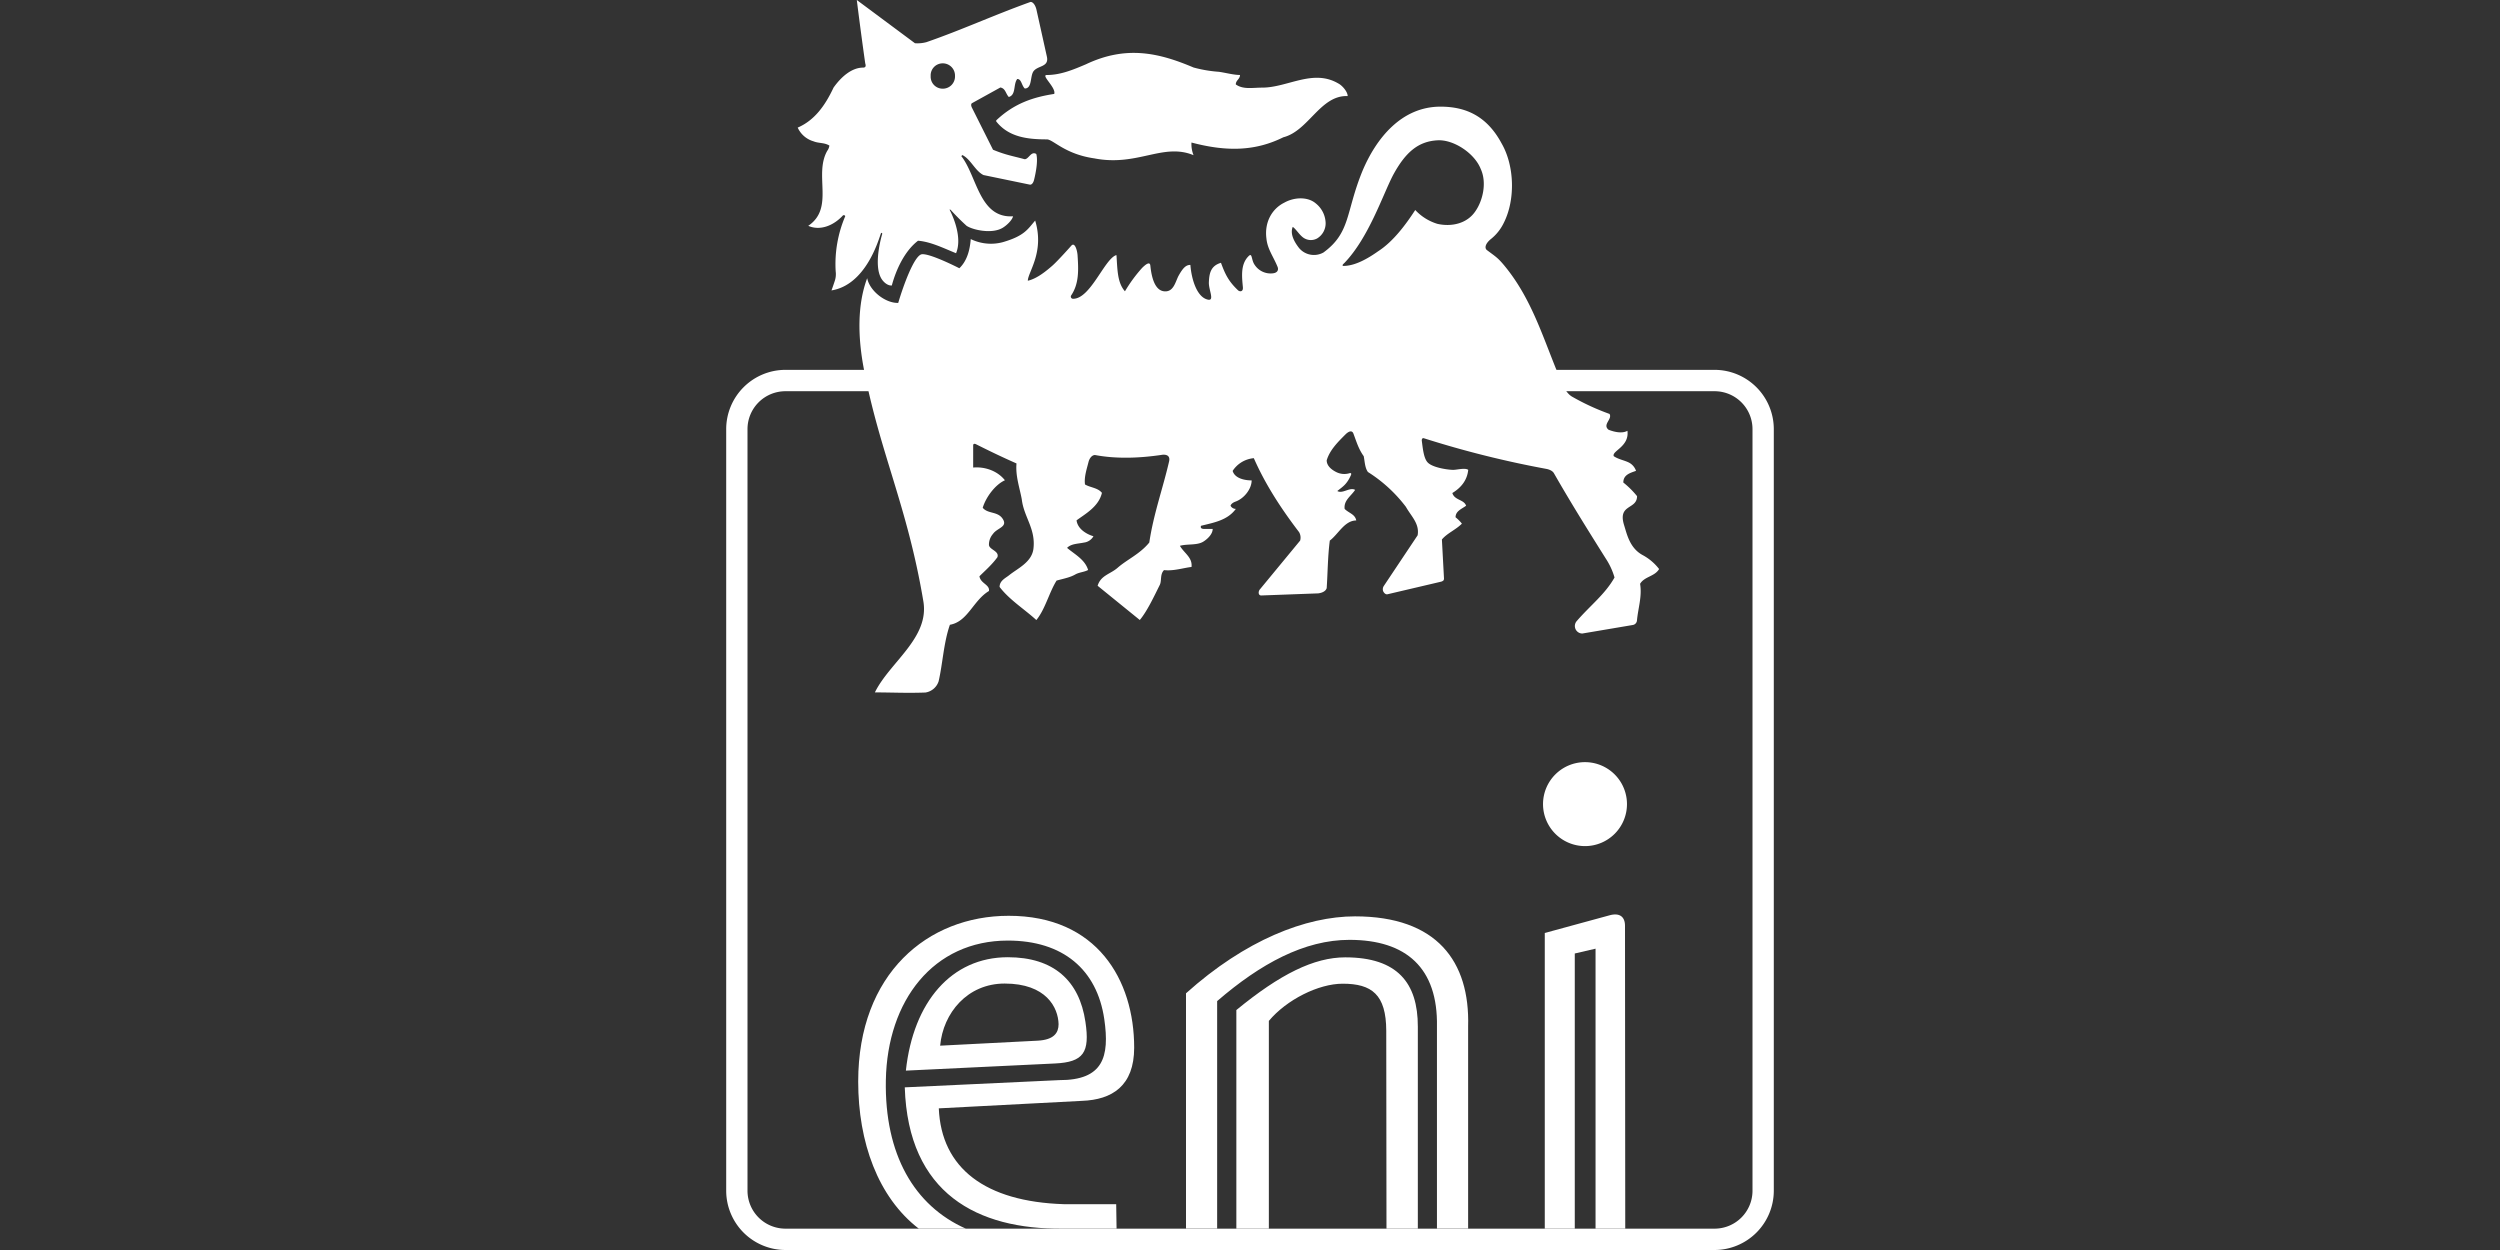 <svg id="Livello_1" data-name="Livello 1" xmlns="http://www.w3.org/2000/svg" viewBox="0 0 1000 500"><rect x="0" y="0" width="1000" height="500" fill="#333333" stroke="none"/><defs><style>.cls-1{fill:#fff;}</style></defs><title>zzz</title><g id="eni"><path class="cls-1" d="M685.81,156.49A15.16,15.16,0,0,1,701,171.64V476.29a15.17,15.17,0,0,1-15.17,15.17H314.2A15.18,15.18,0,0,1,299,476.29V171.64a15.17,15.17,0,0,1,15.18-15.15H685.81m0-8.55H314.2a23.74,23.74,0,0,0-23.72,23.7V476.29A23.74,23.74,0,0,0,314.2,500H685.81a23.74,23.74,0,0,0,23.71-23.71V171.64a23.73,23.73,0,0,0-23.71-23.7Z"/><path class="cls-1" d="M643.83,366.12l-25.92,7.07,0,118.27h12V381.4l8.31-1.93v112H650.1L650,370.32C650,366.77,647.93,365,643.83,366.12ZM634,338.44a16.79,16.79,0,1,0-16.79-16.8A16.81,16.81,0,0,0,634,338.44Z"/><path class="cls-1" d="M538.1,382.94c-12.49,0-26.05,6.7-43.56,21.08v87.44h13v-83.1c7.09-8.46,19.81-14.88,29.54-14.88,11.61,0,17.38,4.3,17.42,18.82l.09,79.16h12.54v-80.8C567.16,393.21,559,382.94,538.1,382.94Zm3.93-16.4c-19.69,0-43.87,9.46-67.63,30.78l0,94.12h12.46v-91c17.38-15,34.91-24.5,52.92-24.5,22.78,0,35.44,11.31,35,34.71v80.78h12.47V410.6C588,384.55,574.74,366.54,542,366.54Z"/><path class="cls-1" d="M453.67,419.07c0-27.14-14.9-52.78-50.22-52.75-32.35,0-60.17,23.11-60.17,66.28,0,24.24,7.89,46.28,24.23,58.86h18.83c-20.65-9.16-32.55-29.68-32-59.36.57-31.88,19-55.87,48.81-55.87,22,0,35.65,11.56,38.56,31.4,2.21,15.2-.46,24.47-18,24.42l-61.8,2.89c1.36,42.57,29.13,56.84,63.18,56.52h21.54l-.15-9.79H425.52c-31.37-1-49-14.34-50-38.33l57.29-3C444.87,439.89,453.66,434.37,453.67,419.07Zm-19.5-10.32c-2.42-16.52-12.75-25.86-31.05-25.86-22.52,0-37.82,17.88-40.77,45.36L422,425.39C433.44,424.84,436,421,434.17,408.75Zm-19.11,7.52-39,2c1.18-13.06,10.88-24.85,25.81-24.85,16.6,0,21.42,9.59,21.56,16.26C423.42,413.12,421.61,415.92,415.06,416.27Z"/><path class="cls-1" d="M421.69,37.57c-8.43,1.29-16.06,3.8-23.21,10.59v.4c5,6.35,12.65,7.19,20.26,7.19,2.52,0,7.16,5.91,19,7.6C455,66.72,465.18,57,477.42,62.08a11.85,11.85,0,0,1-.83-5.07c14.36,3.81,25.75,3.37,36.75-2.1,10.11-2.57,14.78-16.91,25.73-16.48,0-1.69-2.11-4.21-3.79-5.07-10.12-5.9-20.27,1.69-30.41,1.69-3.81,0-7.61.84-10.55-1.28,0-1.68,1.68-2.11,1.68-3.78-2.51,0-5.5-.84-8.43-1.27A52.1,52.1,0,0,1,477.42,27c-13.94-5.92-27-8.9-43.06-1.28C429.29,27.88,424.23,30,418.74,30,416.19,30,422.53,35.05,421.69,37.57ZM657,222c-5.11-2.79-6.24-8.36-7.33-11.83-2.74-8.68,5.15-6.2,5.15-11.71a34.94,34.94,0,0,0-5.49-5.45c0-3,2.52-3.79,5.08-4.66a5.81,5.81,0,0,0-3-3.4c-1.69-.83-4.22-1.28-5.92-2.49-.83-2.11,6.33-3.8,5.48-10.15-2.11,1.26-5.48.42-7.56-.42-2.56-2.11,1.66-4.23.4-6.32A93.18,93.18,0,0,1,629,158.76c-3.3-1.77-4.81-7-6.32-10.54-6-14.79-10.57-29.56-21.14-42.22-2.52-3-3.37-3.4-6.73-5.93-1.11-.82-.69-2.65,1.6-4.49a18.58,18.58,0,0,0,5.13-6.49c4.67-9.28,4.24-22.78-.86-31.65-5.87-11-14.33-14.78-24.48-14.78-15.61,0-25.73,12.66-31.23,25.75C538.23,84.89,540.33,93,529.38,101a7.77,7.77,0,0,1-9.76-1.8c-1.66-2.12-3.76-5.52-2.52-8.45,1.28.85,2.59,3.12,4.15,4.25a5.21,5.21,0,0,0,5.58.39,7.07,7.07,0,0,0,3.42-6.3,10.44,10.44,0,0,0-3.84-7.65c-3.37-2.94-8.88-2.52-12.67-.39-5.08,2.52-8,8-7.17,14.34.4,4.23,2.76,7.17,4.47,11.38.45,1.16,0,2.4-2,2.57a7.61,7.61,0,0,1-7.16-3.38c-1.45-2-.88-5.09-2.46-3.49-3.26,3.25-2.66,8.16-2.27,12.38.2,2.07-1.4,1.85-2,1.21-3.68-3.5-5.07-6.29-6.76-10.94-4.22,1.24-4.68,4.38-4.84,7.77-.14,2.92,2.31,7.41-.23,7-4.64-.83-6.75-8.43-7.17-13.92-1.66,0-2.89,1-4.8,4.48-1.26,2.52-2,6.5-5.75,6.07s-5-5.78-5.45-10.16c-.15-2.28-2.48,0-3.32.82a58.41,58.41,0,0,0-6.85,9.34c-3-3.37-3-8.42-3.38-14.35,0-.21-.43,0-.43,0-4.63,2.12-10.12,17.34-16.9,17.34a.88.88,0,0,1-.85-1.27c3.22-4.75,3-10.15,2.61-16.07-.12-1.93-1.05-5.32-2.41-4,0,0-5.52,6.24-7.78,8.19-2.05,1.77-5.92,5.09-9.71,5.93,0-3.38,6.76-11.42,2.94-24.06-2.94,3.37-4.2,6.11-13,8.65a18.37,18.37,0,0,1-12.77-1.25c-.3,3.75-1.2,8.46-4.56,11.67,0,0-11.67-6-15-5.6-3,.43-7.33,12.3-9.45,19.46-5,.17-11.36-4.67-12.42-9.88-4,10.67-3.75,23.59-1.33,36.29,6.3,33.16,17.48,55.09,23.81,93,2.45,14.66-13.49,24.34-19.4,36.39,6.75,0,12.61.33,20.22.05a6.6,6.6,0,0,0,5.28-4.49c1.63-7,2-15.44,4.51-22.61,7.19-1.25,9.28-9.71,15.62-13.51.43-2.54-3.37-3-3.8-5.89,2.11-2.12,5.07-4.67,7.19-7.64.84-2.53-3.39-3-3.39-5a6.48,6.48,0,0,1,1.63-4.32c1.67-2.41,6-2.74,3.88-6-2-3.11-5.91-1.9-8-4.44,1.25-4.21,5-9.27,8.88-11-3-3.8-8.05-5.51-12.7-5.09V178.2c0-1.19,1.28-.43,1.28-.43,5.9,2.95,10.16,5,16.05,7.61-.44,5.05,1.26,9.71,2.11,14.33.83,7.16,5.65,11.76,4.66,19.84-.69,5.36-6.3,7.8-9.68,10.51-1.4,1.14-3.85,2.17-3.85,4.71,3.79,5.06,10.07,9,14.7,13.25,3.51-4.25,5.17-11.15,8.1-15.79,3-.82,5.49-1.26,7.61-2.52,1.69-.86,3.37-.86,5-1.71-1.25-4.21-5.47-6.32-8.42-8.85,1.67-1.7,4.28-1.6,6.75-2.12a5.06,5.06,0,0,0,3.8-2.53c-2.95-.88-6.33-3-6.76-6.36,3.38-2.52,8.88-5.45,10.15-11-1.69-2.08-4.64-2.08-6.77-3.36-.42-3,.77-6.38,1.41-9,.35-1.39,1.32-2.77,2.6-2.77,8.86,1.66,18.22,1.19,26.64-.06,0,0,3.7-.75,3,2.57-2.54,11-6.24,21.07-7.93,32.48-3.79,4.65-8.86,6.76-12.67,10.11-2.95,2.57-6.75,3-8,7.2L455.92,248c3-3.58,5.88-9.81,8-14.05.83-1.68,0-4.2,1.69-5.91,3.79.44,7.61-.86,11-1.26.43-3.82-2.95-5.49-4.65-8.46,3-.83,6.76-.12,9.29-1.62,1.64-1,3.82-3,3.82-5.12h-3c-.84,0-2.1,0-1.67-1.26,5.05-1.28,10.56-2.14,13.93-6.76a2.36,2.36,0,0,1-2.11-1.27c.35-1.17,2.11-1.69,2.11-1.69,3.38-1.28,6.33-5.06,6.33-8.44-2.95,0-6.76-.87-7.6-3.8a11.26,11.26,0,0,1,8.47-5.09c4.64,10.58,11,20.29,18.1,29.58a4.35,4.35,0,0,1,.43,3.38l-16,19.4c-.84.86-.84,2.56.43,2.56l22.8-.84c1.62-.21,3-.86,3.39-2.11.42-6.35.42-12.69,1.24-19,3.4-2.57,5.94-8.05,10.58-8.05-.45-2.52-3-2.95-4.64-4.62-.43-3.4,2.51-5.09,4.19-7.61-2.1-1.25-5,1.7-7.13.45,2.08-1.7,3.77-2.55,5.45-6.35.43-1-.42-.82-.42-.82a7.15,7.15,0,0,1-5.48-.43c-2-1-3.79-2.56-3.79-4.67,1.24-4.22,4.69-7.54,7.63-10.49,1.19-1.11,2.39-1.61,3-.36,1.3,3.41,2.06,6.22,4.18,9.19.43,2.07.43,4.6,1.69,6.33a57.53,57.53,0,0,1,15.18,13.93c2.13,3.79,5.52,6.73,4.69,11.38l-13.53,20.27a2.41,2.41,0,0,0-.34,1.82c.14.64.93,1.71,1.84,1.49l21.29-5a2.26,2.26,0,0,0,1.07-.53,1.3,1.3,0,0,0,.22-.72l-.84-15.65c2.09-2.53,5.48-3.81,8-6.34a15.29,15.29,0,0,0-2.54-2.55c0-2.52,2.54-3.35,4.22-4.62-.85-2.54-4.63-2.13-5.5-5.08,3.39-2.08,5.92-5,6.35-9.27-1.25-.87-4.13-.07-5.81,0s-8.3-.76-10.39-2.94c-1.61-1.69-1.95-5.47-2.39-8.85,0,0,0-1.09.85-.85a401.59,401.59,0,0,0,49,12.26s2.21.35,3,1.7c6.75,11.81,13.48,22.57,20.77,34.18a27.58,27.58,0,0,1,3.49,7.56c-3.82,6.77-9.66,11.11-15.16,17.48a3,3,0,0,0,2.28,4.93L653.09,250a2,2,0,0,0,1.69-1.72c.44-5,2.1-9.67,1.26-14.75,1.7-2.93,5.89-2.93,7.6-5.92A20.72,20.72,0,0,0,657,222ZM590.17,84.47c-3.38,5.07-9.7,6.32-15.21,5.07A20,20,0,0,1,566.1,84c-3.83,5.92-8.88,12.66-14.78,16.46-4.23,3-9.31,5.91-13.93,5.91-.52,0-.4-.42-.11-.72s.54-.52.54-.52c9.69-10.14,15.21-27,19.4-35.07,5-9.26,10.15-13.51,17.74-13.93,6.36-.41,14.79,5.07,17.31,11.41C594.83,73.05,593.12,80.24,590.17,84.47ZM352.74,93.18c.24.12.11.54.11.54s-3.9,12.73,0,18.18c.88,1.22,2.39,2.44,3.88,2.29,1.61-6.06,5-13.7,10.48-17.9,5.06.4,10.16,2.95,15.21,5,3-7.17-2.54-17.31-2.54-17.31s0-.18.05-.21.37.21.37.21a89.39,89.39,0,0,0,6.34,6.35c2.52,1.68,10.13,3.34,14.37.83,1.5-.88,3.78-2.94,4.22-4.64-13.53.86-14.39-16.06-20.71-24.07l.43-.43c3.38,1.69,5.08,6.34,8.44,8l18.47,3.82c1.22.25,1.71-1.71,1.71-1.71.16-.59,1.88-7.27.94-10.54-2.1-1.28-3,2.1-4.65,2.1-4.63-1.26-7.6-1.69-12.66-3.8l-8.46-16.88c-.61-1.3,0-1.71,0-1.71l11.41-6.31c2.11.41,2.11,2.52,3.37,3.8,3-.86,1.71-5.08,3.38-7.2,1.7,0,1.7,2.55,3,3.81,2.95,0,2.11-4.64,3.4-6.75,1.67-2.52,6.34-1.68,5.47-5.91l-4.22-19C414,1.55,412.79.51,412,.85c-15.2,5.49-27,11-41.39,16a13.71,13.71,0,0,1-4.63.44L342.72,0c1.26,10.14,2.53,19.44,3.37,25.34.43,1.27,0,1.7-.84,1.7-4.64,0-8.85,3.79-11.83,8-3.37,7.18-7.59,13.09-14.34,16a10,10,0,0,0,6.34,5.49c2.1.86,4.22.43,6.33,1.69a4.41,4.41,0,0,1-.85,2.11c-5.48,9.71,3,22.81-7.6,30,4.65,2.08,10.12,0,13.95-4.24.42,0,.83,0,.83.43a48.84,48.84,0,0,0-3.81,22,8.58,8.58,0,0,1-.41,4s-.8,2.43-1.27,3.65c13.55-2.21,18.64-19.59,19.69-22.56C352.42,93.14,352.57,93.11,352.74,93.18Zm24.19-67.84A4.89,4.89,0,0,1,382,30.4a4.88,4.88,0,0,1-5.07,5.07,4.79,4.79,0,0,1-4.66-5.07A4.8,4.8,0,0,1,376.93,25.34Z"/></g></svg>